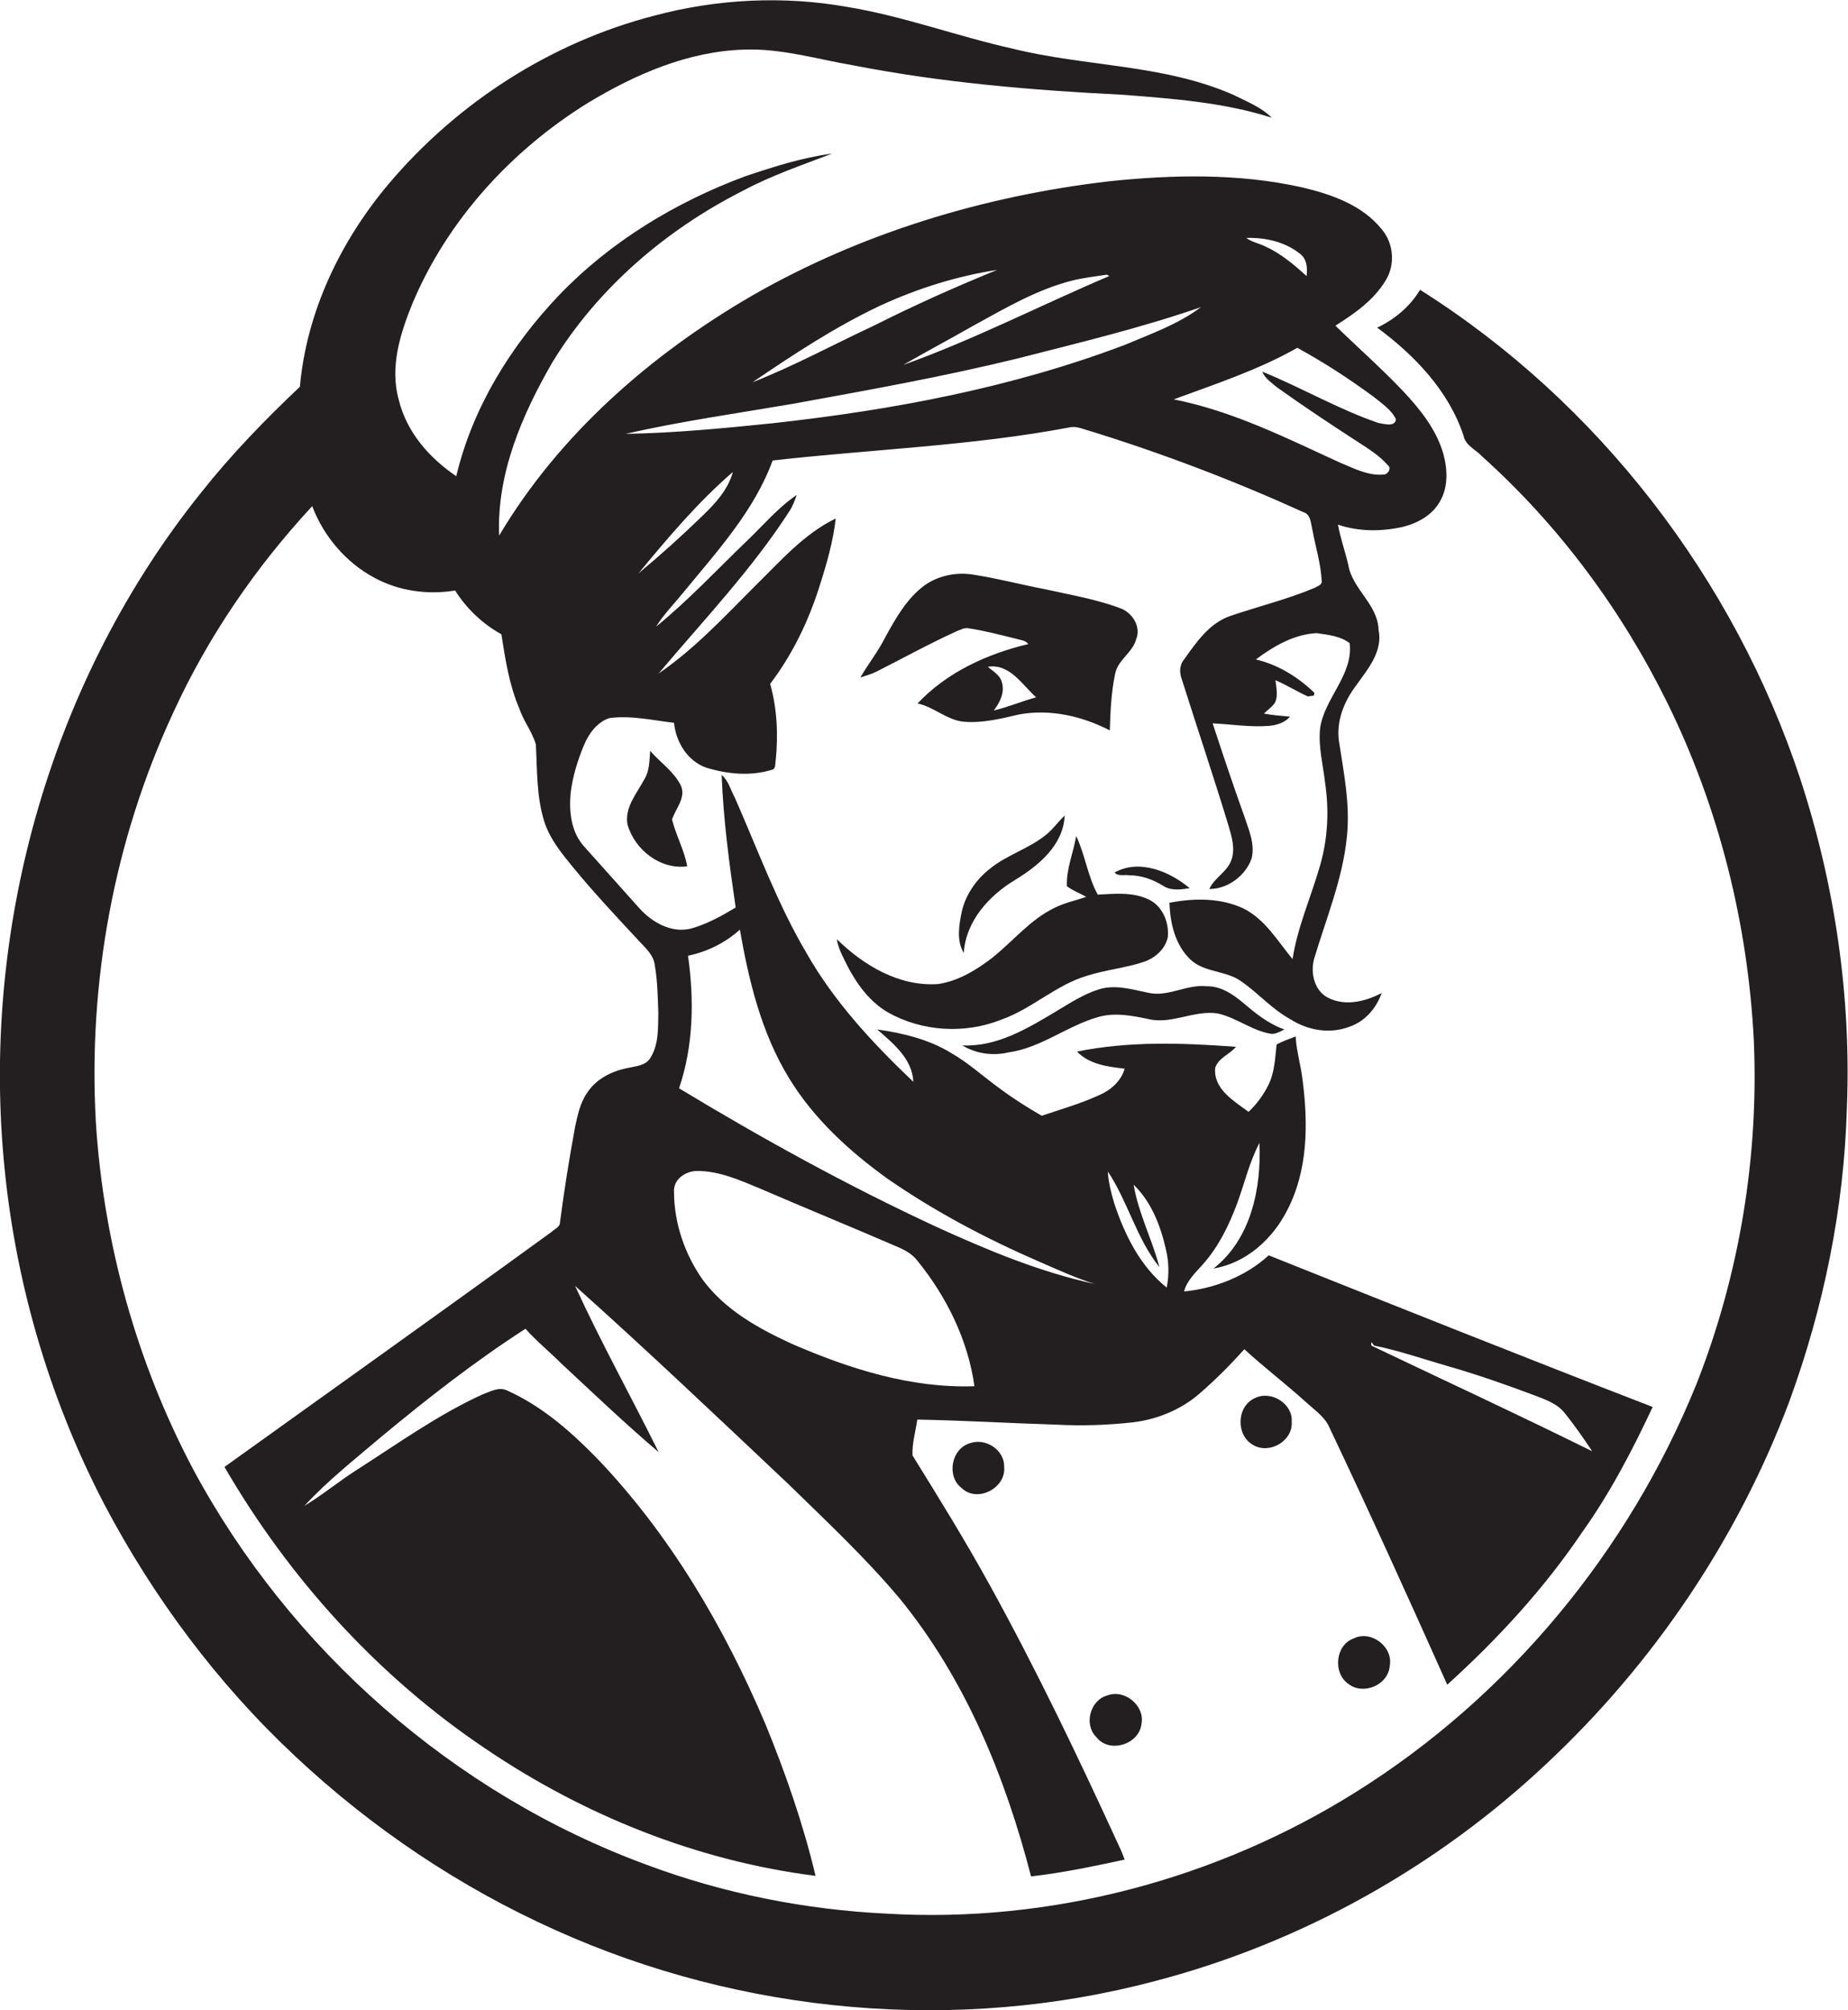 <?xml version="1.0" encoding="utf-8"?>
<!-- Generator: Adobe Illustrator 19.2.0, SVG Export Plug-In . SVG Version: 6.00 Build 0)  -->
<svg version="1.1" id="Layer_1" xmlns="http://www.w3.org/2000/svg" xmlns:xlink="http://www.w3.org/1999/xlink" x="0px" y="0px"
	 viewBox="0 0 659.4 717.2" enable-background="new 0 0 659.4 717.2" xml:space="preserve">
<g>
	<path fill="#231F20" d="M642.3,277.7c-23.6-71.2-72-134.2-135.6-174.3c-3.5,5.9-9.1,10.6-15.3,13.5c13.3,9.8,25.5,22.5,30.8,38.5
		c0.7,3.6,4.4,5,6.7,7.5c27.5,24.7,49.8,54.9,66.1,88c18.4,37.4,28.7,78.8,30.8,120.4c1.8,41.7-5.2,83.8-20.5,122.6
		c-24.1,59.5-67,111.4-121.5,145.5c-49.6,31.1-108.7,46.8-167.2,43.4c-29.3-1.4-58.5-7.2-86-17.5C161.9,640,103.5,588.6,68.9,524.2
		c-20.2-38.2-32-80.8-34.7-123.9c-2.8-49.9,6.5-100.6,27.6-146c12.4-27.1,29.4-51.9,49.6-73.7c4.1,10.8,12.1,20.2,22.3,25.6
		c8.7,4.7,18.9,6.1,28.7,4.5c4.1,6.5,9.8,11.9,16.5,15.6c1.4,9,2.8,18.1,6.4,26.5c1.5,4.5,4.6,8.3,5.9,12.8c0.5,9.2,0.2,18.6,3,27.5
		c2,6.3,6.3,11.5,10.4,16.5c7.3,8.9,15.2,17.3,23,25.7c2.3,2.6,5.4,5,6,8.8c1,5.7,1.1,11.4,1.3,17.2c-0.1,5.4,0.2,11.3-2.8,16.1
		c-1.7,2.9-5.3,3-8.3,3.7c-5.6,1.1-11.1,3.9-14.3,8.8c-2.5,3.6-3.4,8-4.3,12.2c-2.1,11.3-3.9,22.7-5.4,34.1c0,1.6-1.8,2.2-2.8,3.2
		c-38.8,28.2-77.9,56-116.9,84c23.1,39.8,54.8,74.8,93.1,100.5c35.1,23.8,75.7,40.1,117.8,45.4c-4.4-18.5-10.7-36.6-17.9-54.2
		c-14.7-34.6-34.1-67.7-60.3-95c-9.3-9.5-19.6-18.5-31.9-24c-3-1.4-6.1,0.5-8.9,1.5c-15.7,7.2-29.8,17.3-44.3,26.6
		c-6.5,4.1-12.5,9.1-19.1,13.1c8.4-9.1,18.1-16.7,27.5-24.7c16.5-13.7,33.4-26.9,51.4-38.5c4,4.5,8.7,8.3,12.9,12.5
		c11.4,10.6,22.7,21.4,34.6,31.5c-9.8-19.8-20.6-39.2-29.8-59.3c25.8,23.1,51,47,76.2,70.8c13.5,13.2,27.3,26.1,39.5,40.6
		c23.5,28.7,37.8,63.7,47,99.3c11.3-1.3,22.3-3.6,33.4-6c-0.6-1.6-1.2-3.2-2-4.8c-14.4-31.4-29.3-62.6-46-92.9
		c-8.7-15.8-18.2-31.2-27.7-46.5c-0.2-4.3,1.1-8.5,1.7-12.8c16.4,0.3,32.9,1.3,49.3,1.8c9.2,0.5,18.4,0.2,27.5-0.8
		c8.6-1,17-4.4,23.6-10c5.8-5,11.2-10.4,16.3-16.1c7.1,6.5,14.7,12.3,21.8,18.7c3.1,2.9,6.9,5.3,8.6,9.3c14.4,30.4,28.3,61,42,91.7
		c17.9-16.2,34.4-34.1,48-54.2c10-14,18-29.3,25.3-44.9c-45.8-17.7-91.4-35.9-137-54.1c-8.2,7.5-19.2,11.8-30.2,12.9
		c1-4,4.2-6.8,6.8-9.8c5.6-6.3,9.3-14,12.2-21.8c2.6-7.1,4.3-14.6,7.9-21.4c0.7,16.2-3,34.3-16.4,44.8c11.6-1.9,21.1-10.5,26.3-20.8
		c7.4-14.2,7.5-30.8,5.5-46.3c-0.6-5.3-2.2-10.4-2.5-15.7c-2.3,0.9-4.7,1.7-6.8,2.9c-0.5,4.8-0.7,9.9-2.9,14.4
		c-1.8,3.6-4.2,6.9-7.1,9.6c-5.2-3.9-12.6-8.1-11.9-15.7c1.2-3.6,5.2-4.8,7.4-7.5c-18.8-1.4-38.1-2.1-56.7,1.7
		c4.4,4.6,11,5.4,17,6.1c-1.3,4.5-5,7.7-9.2,9.5c-6.6,3-13.6,5-20.4,7.3c-5.2-3-10.4-6.3-15.2-9.9c-5.8-4.2-11.1-9.1-17.3-12.6
		c-7.9-4.8-17.1-7-26.2-8.3c5.7,5,12.5,10.4,12.9,18.7c-14.4-13.7-28.2-28.5-38.1-45.9c-10.4-17.6-17.4-36.9-25.6-55.5
		c-1.5-2.7-2.2-6-4.7-8.1c0.6,15.9,2.7,31.6,5,47.3c-5,3-10.2,5.9-15.9,7.5c-7.1,1.8-14.1-2.3-18.7-7.5
		c-6.5-7.2-12.9-14.5-19.4-21.7c-4.7-5.1-5.5-12.4-4.9-19c0.7-6,2.5-11.8,4.8-17.3c1.7-4.1,4.7-8.2,9.1-9.6c7.7-1,15.4,0.8,23,1.7
		c0.7,6.8,4.7,13.6,11.5,16c7.5,2.3,15.7,3.1,23.3,0.8c1.7-0.3,1.2-2.3,1.5-3.5c0.9-9.1,0.5-18.3-2-27.2c8-10.5,13.8-22.6,17.7-35.1
		c2.5-7.8,4.8-15.8,5.7-23.9c-11.4,5.5-19.8,15.3-28.7,24c-11,11-21.6,22.5-34.5,31.3c16-19,33.3-37.1,46.8-58.1
		c1.1-1.7,1.8-3.7,2.5-5.6c-6.7,4.5-12,10.9-17.8,16.4c-10.7,10.3-20.9,21.2-32.4,30.6c2.8-4.5,6.5-8.2,9.8-12.3
		c12-14.6,25.2-29,31.8-47c35.3-4,71-5.2,105.9-11.8c2.6-0.6,5,0.7,7.4,1.3c25.9,8,51.3,17.7,76,28.9c2.8,0.8,2.7,4.1,3.3,6.4
		c1.1,6,3,12,3.3,18.1c0.3,1.5-1.5,1.9-2.4,2.5c-9.7,4.1-20,6.6-30,10c-7.6,2.5-12.3,9.4-16.7,15.6c-1.7,2-1.7,4.7-0.8,7.1
		c5.5,17.4,11.3,34.6,16.6,52c1.2,4.1,2.6,8.5,1,12.7c-1.6,4.1-6,6.1-7.8,10.1c6.6,0,12.9-4.7,15.1-10.9c1.3-5.3-1.1-10.4-2.7-15.3
		c-3.9-10.9-7.6-21.9-11.2-32.9c6.6,0.3,13.2,1.4,19.9,0.9c2.8-0.2,5.8-1.1,7.7-3.3c-3.1-0.3-6.2-0.5-9.3-1.1c1.3-1.3,3-2.4,4-4
		c1.1-2.5,0.4-5.3,0.1-7.9c4,1.7,7.6,4,11.6,5.8c0.5-0.1,1.5-0.2,2.1-0.3l0.2-1c-5.8-5.6-13-10.1-20.9-11.9c6.3-4.7,13.6-9,21.7-9.4
		c4,0.6,8.5,1,11.8,3.6c1.3,11.5-9.3,19.8-10.6,30.7c-0.6,6.4,1.1,12.7,1.8,19c1.5,9.9,1,20.1-1.8,29.7c-3.2,11.1-8,21.8-9.8,33.3
		c-5.3-6.4-9.7-14.1-17.4-18c-8.2-3.9-17.7-3.8-26.5-2.1c0.2,7.3,2,15,7.4,20.2c5,4.8,12.8,3.9,18.3,7.9c6,4.2,10.9,9.9,17.5,13.5
		c6.1,3.9,13.9,5.3,20.8,2.7c5.6-1.8,9.8-6.6,11.7-12.1c-5.7,3-12.8,4.8-18.9,1.8c-5.1-2.4-6.6-8.9-5.2-14
		c4.3-14.4,10.2-28.5,11.7-43.6c1.2-11.4-1.1-22.7-2.8-33.8c-1.1-7.2,1.7-14.3,6-20c4.2-5.9,9.7-12.2,8.1-20
		c-0.3-9.1-9.3-14.4-10.8-23.1c-1.1-4.8-2.8-9.5-3.7-14.4c7.4,2.5,15.5,2.5,23.1,0.8c5.3-1.3,10.6-4.2,13.3-9.1
		c3-5.1,2.7-11.5,1.2-17c-2.5-8.7-8.3-15.9-14.4-22.4c-7.7-8.1-16.1-15.5-24.1-23.3c6.8-4.3,13.7-9.1,17.9-16.1
		c3.5-5.6,2.9-13.2-1.3-18.2c-7-8.8-18.1-12.6-28.7-15.1c-22.6-5-46-4.5-68.8-2.1c-44.4,5.2-88.2,18.4-127.1,40.7
		c-36.2,21-68.9,49.5-90.4,85.7c-0.9-22.1,8.2-43.2,19.1-62c16.2-26.4,40.5-47.2,68-61.1c10.1-5.4,21-9.1,31.7-13.2
		c-10.6,1.4-20.9,4.7-31,8.1c-24.8,9.2-48.1,23.3-66.5,42.5c-17.2,18.1-30.8,40.1-36.6,64.5c-9.6-6.5-17.7-15.7-20.5-27.2
		c-3.3-11.7,0.5-23.7,4.9-34.5c12.5-29.7,35.3-54.6,62.6-71.5c16.9-10.2,35.7-18.4,55.7-19c13.2-0.5,26,3.4,38.9,5.6
		c31.7,6.2,63.9,8.9,96.1,10.5c17.9,1.4,36.1,2.7,53.3,8.2c-3.8-3.8-9-5.8-13.8-8.2c-24.8-10.9-52.6-10-78.5-16.4
		c-19.8-4.4-39-11.6-59-14.9c-22.9-4.1-46.7-2.9-69.1,3.1c-36.8,9.5-70.2,31-94.7,60c-17.2,20.4-29.3,45.6-31.7,72.4
		c-12.5,11.8-24.5,24.2-35.2,37.7C18.8,241.7-6.3,329,1.3,413.4c3.8,42.9,16,85.1,35.9,123.3c17.6,33.4,40.5,64.1,68.1,89.9
		c27.3,25.6,58.8,46.8,93,62.1c66.6,30,143.4,36.9,214,18.1c52-13.6,100.3-40.6,139.4-77.4c38.2-35.7,68.3-80.2,86.7-129.2
		c12.3-33.6,19.6-69.1,20.6-104.9C660.6,355.5,654.7,315.5,642.3,277.7z M489.4,478.9l0.9,1.2c8.9,1.8,17.5,4.8,26.2,7.3
		c10.4,3,20.5,6.5,30.6,10.3c4.1,1.6,8.6,3,11.4,6.7c3.4,4.3,6.6,8.8,9.6,13.4c-26-12.9-52.4-25.1-78.6-37.6
		C489.2,479.9,489.2,479.5,489.4,478.9z M413.7,452.1c-2.6-9.9-7.5-19.2-9.2-29.4c6.3,6.1,9.6,14.6,11.5,23
		c1.1,4.5,1.2,9.1,0.3,13.7c-9.4-7.5-15-18.8-18.7-30c-1.1-3.7-2.1-7.5-2.3-11.4C402.5,428.8,405.5,441.9,413.7,452.1z M245.5,341
		c6.8-1.4,13.3-4.6,18.5-9.3c3.2,18.3,7.7,36.9,17.5,52.9c8.8,14.5,21.5,26.1,35.1,35.9c17,11.8,35.4,21.5,54.3,29.7
		c6.5,2.8,12.9,5.8,19.7,7.9c-19.8-4.3-38.6-12.2-57-20.6c-31.4-14.6-61.7-31.3-91.3-49.2C247.5,373,247.7,356.7,245.5,341z
		 M248.8,417.8c7.8,0,15,3.2,22,6.1c16.2,7,32.6,13.7,48.8,20.7c2.9,1.2,5.9,2.7,7.8,5.3c10.4,12.8,18,28.3,20.3,44.7
		c-22.6,0.8-44.6-6.2-65.1-15.1c-12-5.5-24.1-12.2-32-23.1c-6.3-9-10-19.9-10.1-30.9C240.1,420.7,244.7,417.8,248.8,417.8z
		 M250.6,184.1c-7.3,7.1-15,14-22.8,20.5c10.5-12.7,21.2-25.4,33.7-36.2C259.8,174.7,255.2,179.7,250.6,184.1z M490.3,141.7
		c2.8,2.3,6.2,4.5,7.8,7.9c-0.3,2.9-4.4,1.6-6.3,1.3c-14.3-4.9-27.4-12.6-41.4-18.3c1,2.5,3.4,4,5.4,5.7c9.4,6.7,19,13.1,28.6,19.3
		c3.8,2.5,7.8,4.9,10.8,8.4c1.4,1,0.1,3.2-1.3,3.3c-5.6,0.6-10.8-2.2-15.9-4.3c-19.2-8.8-38.3-18.4-59.2-22.5
		c14.9-5.5,30.2-10.5,44.1-18.4C472.4,129.3,481.5,135.2,490.3,141.7z M463.8,90.5c2.5,1.8,2.8,5.1,2.4,8
		c-4.5-4.1-9.2-8.1-14.8-10.6c-2.2-1.1-4.7-1.5-6.7-3C451.4,84.7,458.4,86.2,463.8,90.5z M395,98c0.2,0.1,0.6,0.4,0.8,0.5
		c-24.5,10.4-48.3,22.7-73.5,31.7c8.3-4.8,16.8-9.3,25.2-14.1c11.3-6.2,22.5-12.8,35.1-16C386.7,99.1,390.9,98.6,395,98z
		 M314.4,108.9c13.1-6,27.1-10.4,41.4-12.6c-15,6.1-29.7,12.7-44.2,20c-14.4,6.7-28.3,14.3-43.1,20.1
		C283.2,126.4,298.2,116.5,314.4,108.9z M282.8,144.1c26.9-4.9,53.8-9.7,80.3-16.2c21.9-5.6,44-10.9,65.4-18.3
		c-8.1,6.1-17.8,9.5-27,13.4c-40.3,15.3-83,23.3-125.7,28c-17.5,1.8-35,3.5-52.6,3.8C243,150.3,262.9,147.5,282.8,144.1z"/>
	<path fill="#231F20" d="M399.4,216.9c-8.6-3.2-17.8-4.7-26.7-6.7c-8.4-1.6-16.6-3.8-25-5.1c-6-1.1-12.5,0.1-17.6,3.6
		c-6.5,4.7-10.5,11.9-14.3,18.8c-2.5,5-6,9.4-8.8,14.2c2-0.6,4-1.2,5.8-2.1c9.5-4.8,18.9-10,28.6-14.4c1.4-0.5,2.8-1.4,4.4-1
		c5.8,0.9,11.4,2.4,17.1,3.8c1.4,0.4,3.1,0.5,4,1.8c-14.7,3.5-29.1,10.1-39.5,21.2c5.8,1.2,10.4,5.9,16.4,6.5
		c6.8,0.6,13.4-1.1,19.9-2.6c11-2,22.4,0.6,32.3,5.7c0.2-6.8,0.5-13.5,1.9-20.2c1-5,6.2-7.5,7.5-12.3
		C407.3,223.4,403.8,218.3,399.4,216.9z M354.6,253.5c2.1-2.8,4-6.3,2.9-10c-0.6-2.6-3.1-3.9-5-5.6c7.8-1.2,12.2,6.4,17.2,10.9
		C364.6,250.2,359.7,252.3,354.6,253.5z"/>
	<path fill="#231F20" d="M242.9,280.2c-2.5-5-7.4-8.2-10.9-12.3c-0.3,3.4-0.2,7-2,10c-2.7,5.1-7.2,10.1-6.1,16.3
		c2.6,9,11.7,16.2,21.3,14.9c-1-5.8-4-11-5.4-16.7C241.1,288.4,244.9,284.6,242.9,280.2z"/>
	<path fill="#231F20" d="M372.8,298.2c-6,4.7-13.6,6.9-19.5,11.7c-4.9,3.8-8.7,9.2-10.1,15.3c-1,4.8-2,10.4,0.7,14.8
		c0.7-11.3,9-20.5,18.4-26.1c8.3-5.1,17.1-12.3,17.6-22.9C377.4,293.3,375.5,296.2,372.8,298.2z"/>
	<path fill="#231F20" d="M302.4,344.7c3.4,6.5,7.9,12.7,14.4,16.5c12.2,6.9,27.5,7.8,40.5,2.6c10.8-3.8,19.4-12.3,30.4-15.6
		c6.8-2.2,14-2.8,20.7-5.1c3.9-1.4,7.5-4.6,8.3-8.8c0.5-5.2-1.9-11.1-6.9-13.4c-5.6-2.7-12.1-2-18.1-1.7c-3.6-6.5-4.5-14.2-7.7-20.9
		c-1,6-3.6,11.8-3.3,17.9c2.1,1.6,4.6,2.5,6.9,3.8c-3.8,1.3-7.7,2.1-11.3,3.9c-8.7,4.2-14.8,11.9-22.2,17.8
		c-5.7,4.4-12.1,8.3-19.3,9.4c-13.9,1-26.6-6.6-36.2-16C299.1,338.5,300.9,341.6,302.4,344.7z"/>
	<path fill="#231F20" d="M402.9,312.3c4.4,0,8.5,1.5,12.2,3.8c2.8,1.8,6.3,1.3,9.4,0.8c-7.2-6-17.9-10.5-26.8-5.6
		C399,312.8,401.1,312,402.9,312.3z"/>
	<path fill="#231F20" d="M359.8,375.5c11.7-1.6,21.1-9.6,32.3-12.7c5.9-1.6,11.9-0.4,17.7,0.8c8.3,2,16.3-3.3,24.7-2
		c6.8,1.5,12.4,6.3,19.3,7.3c1.6,0,3.1-0.9,4.5-1.6c-5.8-2-10.5-5.9-15.1-9.8c-3.6-3-7.8-5.7-12.6-5.6c-7.2-0.8-13.9,4-21,2.3
		c-5.7-1.2-11.7-3-17.5-1.2c-5.4,1.7-10.2,4.8-15,7.7c-10.2,6.1-21.3,12.9-33.7,12.3C348.3,376,354.3,376.8,359.8,375.5z"/>
	<path fill="#231F20" d="M448.1,498.7c-6.9,2.7-7.3,13.4-0.9,16.9c5.8,3.4,14.2-1.5,13.7-8.3C461.4,501,453.8,496.1,448.1,498.7z"/>
	<path fill="#231F20" d="M346.2,514.9c-6.8,1.9-8.6,11.9-3,16.1c5.6,5.3,15.9-0.1,15.1-7.7C358.4,517.3,351.7,513,346.2,514.9z"/>
	<path fill="#231F20" d="M483,584.6c-6.5,2.3-7.5,12.3-1.9,16.2c5.4,4.2,14.3,0.4,14.8-6.5C497.1,587.5,489.2,581.5,483,584.6z"/>
	<path fill="#231F20" d="M395.2,604.9c-6.2,1.6-8.6,10.4-4,14.9c4.6,6,15.3,2.6,16.1-4.7C408.6,608.7,401.4,602.6,395.2,604.9z"/>
</g>
</svg>

